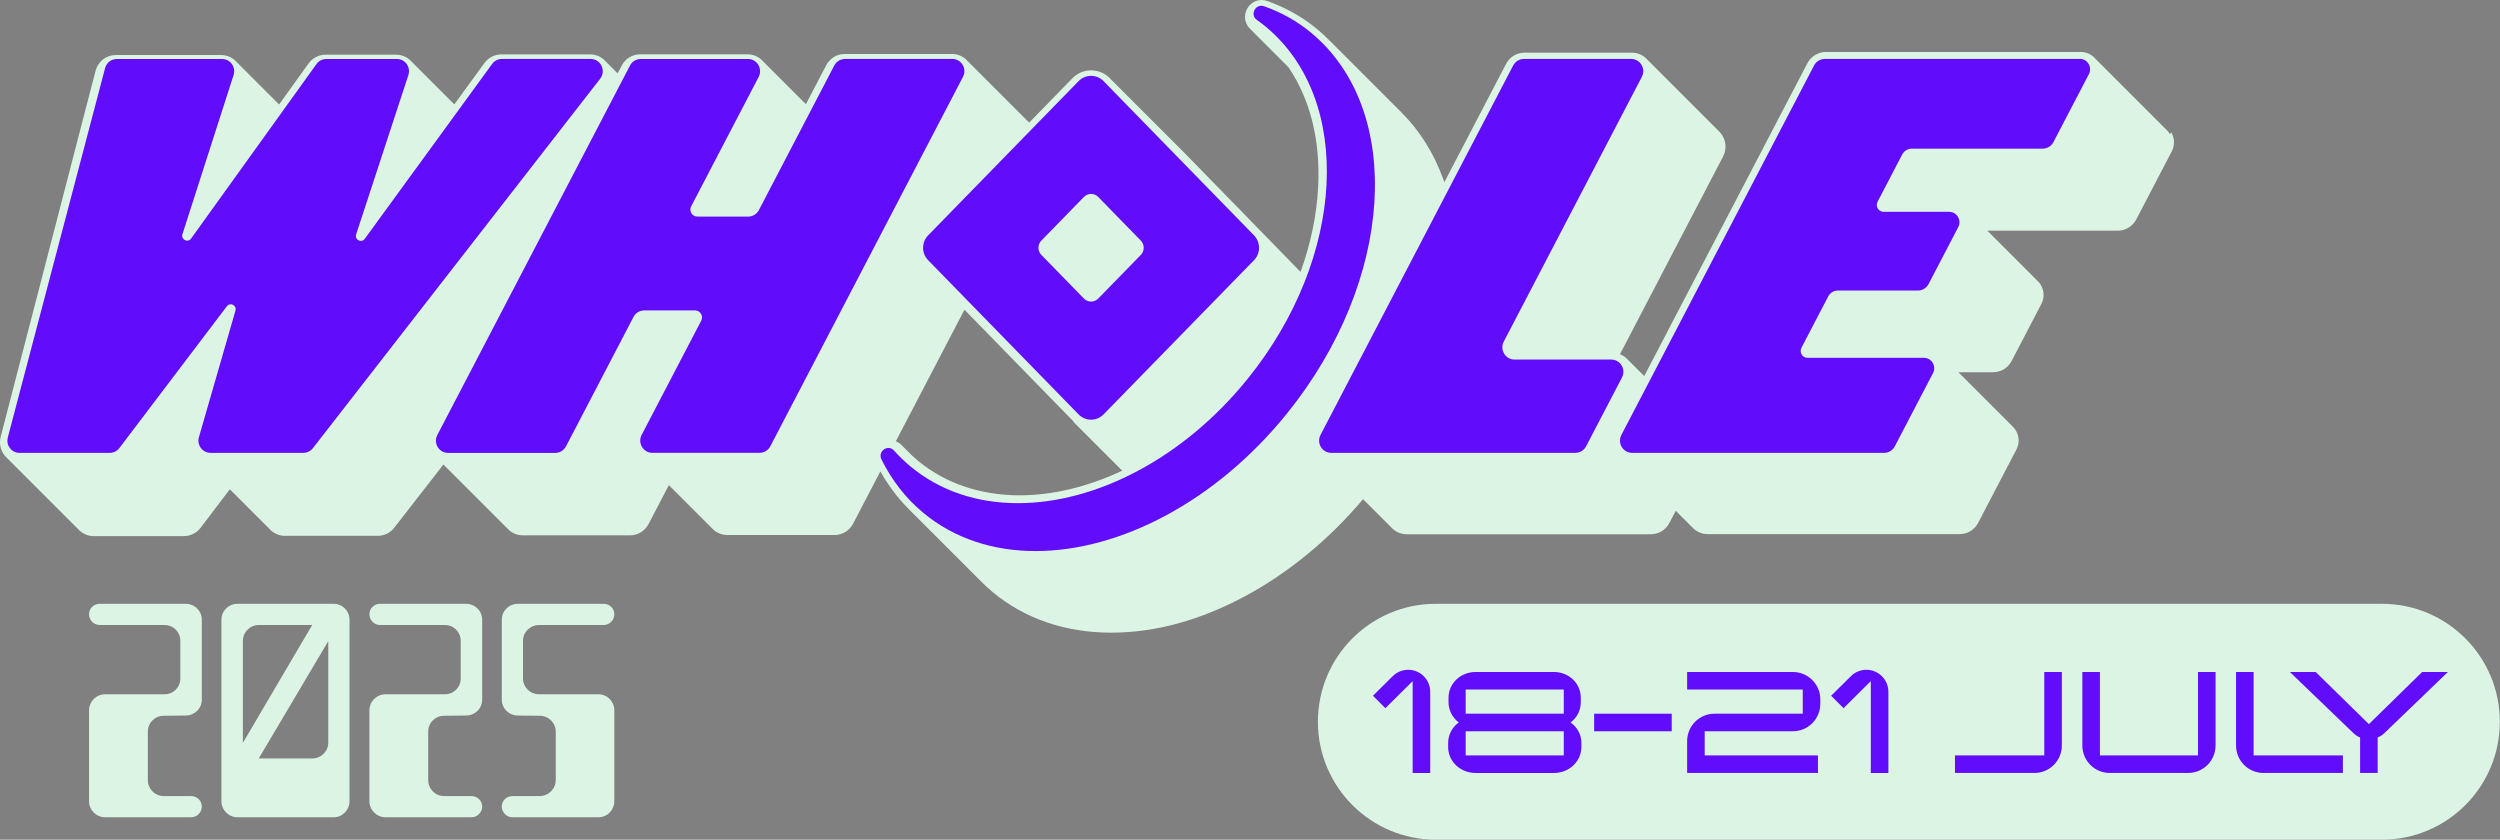 <svg xmlns="http://www.w3.org/2000/svg" width="262" height="88" viewBox="0 0 262 88" fill="none"><rect x="0" y="0" width="262" height="88" fill="#808080" stroke="none"/><path d="M261.981 75.641V75.638C261.981 68.811 256.448 63.278 249.622 63.278H150.477C143.651 63.278 138.117 68.811 138.117 75.638V75.641C138.117 82.466 143.651 88 150.477 88H249.622C256.448 88 261.981 82.466 261.981 75.641Z" fill="#DCF4E4"></path><path d="M149.887 81.007H148.046V71.382L145.188 74.219L143.885 72.915L145.956 70.864C146.379 70.442 146.952 70.193 147.585 70.193C148.85 70.193 149.887 71.228 149.887 72.496V81.01V81.007Z" fill="#610DFC"></path><path d="M165.725 78.305C165.725 79.801 164.439 81.009 162.849 81.009H154.642C153.052 81.009 151.766 79.801 151.766 78.305V77.844C151.766 76.981 152.207 76.195 152.877 75.716C152.224 75.217 151.805 74.451 151.805 73.588V73.127C151.805 71.632 153.052 70.423 154.642 70.423H162.849C164.439 70.423 165.668 71.632 165.668 73.127V73.588C165.668 74.451 165.267 75.217 164.596 75.716C165.287 76.195 165.728 76.981 165.728 77.844V78.305H165.725ZM163.883 74.794V72.264H153.604V74.794H163.883ZM163.883 79.168V76.638H153.604V79.168H163.883Z" fill="#610DFC"></path><path d="M175.197 76.637H167.066V74.796H175.197V76.637Z" fill="#610DFC"></path><path d="M190.769 73.76C190.769 75.35 189.483 76.635 187.893 76.635H178.652V79.165H190.521V81.006H176.811V77.67C176.811 76.08 178.096 74.794 179.686 74.794H188.928V72.264H176.811V70.423H187.893C189.483 70.423 190.769 71.709 190.769 73.299V73.76Z" fill="#610DFC"></path><path d="M197.903 81.007H196.062V71.382L193.204 74.219L191.901 72.915L193.973 70.864C194.395 70.442 194.969 70.193 195.601 70.193C196.866 70.193 197.903 71.228 197.903 72.496V81.01V81.007Z" fill="#610DFC"></path><path d="M216.081 78.131C216.081 79.721 214.795 81.006 213.205 81.006H204.882V79.165H214.239V70.423H216.081V78.131Z" fill="#610DFC"></path><path d="M232.189 78.131C232.189 79.721 230.903 81.006 229.313 81.006H221.106C219.516 81.006 218.23 79.721 218.23 78.131V70.423H220.072V79.165H230.35V70.423H232.192V78.131H232.189Z" fill="#610DFC"></path><path d="M245.536 81.006H237.213C235.623 81.006 234.338 79.721 234.338 78.131V70.423H236.179V79.165H245.536V81.006Z" fill="#610DFC"></path><path d="M256.542 70.423L249.908 76.807C249.698 77.017 249.447 77.191 249.181 77.286V81.006H247.339V77.286C247.07 77.191 246.822 77.017 246.612 76.807L239.977 70.423H242.682L248.261 75.888L253.841 70.423H256.545H256.542Z" fill="#610DFC"></path><path d="M227.419 14.058C227.312 13.878 227.18 13.722 227.032 13.588C226.983 13.532 226.931 13.48 226.876 13.432C226.828 13.377 226.776 13.325 226.72 13.276C226.672 13.221 226.62 13.169 226.565 13.121C226.516 13.066 226.465 13.014 226.409 12.965C226.361 12.91 226.309 12.858 226.254 12.81C226.205 12.754 226.153 12.702 226.098 12.654C226.05 12.599 225.998 12.547 225.943 12.498C225.894 12.443 225.842 12.391 225.787 12.343C225.739 12.288 225.687 12.236 225.631 12.187C225.583 12.132 225.531 12.08 225.476 12.032C225.427 11.976 225.376 11.925 225.32 11.876C225.272 11.821 225.22 11.769 225.165 11.72C225.116 11.665 225.064 11.613 225.009 11.565C224.961 11.51 224.909 11.458 224.853 11.409C224.805 11.354 224.753 11.302 224.698 11.254C224.649 11.198 224.598 11.147 224.542 11.098C224.494 11.043 224.442 10.991 224.387 10.943C224.338 10.887 224.286 10.835 224.231 10.787C224.183 10.732 224.131 10.68 224.076 10.632C224.027 10.576 223.975 10.524 223.92 10.476C223.872 10.421 223.82 10.369 223.764 10.32C223.716 10.265 223.664 10.213 223.609 10.165C223.56 10.109 223.508 10.057 223.453 10.009C223.405 9.954 223.353 9.902 223.298 9.854C223.249 9.798 223.197 9.746 223.142 9.698C223.094 9.643 223.042 9.591 222.986 9.542C222.938 9.487 222.886 9.435 222.831 9.387C222.782 9.331 222.731 9.28 222.675 9.231C222.627 9.176 222.575 9.124 222.52 9.076C222.471 9.02 222.419 8.968 222.364 8.92C222.316 8.865 222.264 8.813 222.209 8.764C222.16 8.709 222.108 8.657 222.053 8.609C222.005 8.554 221.953 8.502 221.897 8.453C221.849 8.398 221.797 8.346 221.742 8.298C221.693 8.242 221.642 8.191 221.586 8.142C221.538 8.087 221.486 8.035 221.431 7.987C221.382 7.931 221.33 7.879 221.275 7.831C221.227 7.776 221.175 7.724 221.119 7.675C221.071 7.62 221.019 7.568 220.964 7.52C220.915 7.465 220.864 7.413 220.808 7.364C220.76 7.309 220.708 7.257 220.653 7.209C220.604 7.153 220.552 7.101 220.497 7.053C220.449 6.998 220.397 6.946 220.342 6.897C220.293 6.842 220.241 6.79 220.186 6.742C220.138 6.687 220.086 6.635 220.03 6.586C219.982 6.531 219.93 6.479 219.875 6.431C219.826 6.375 219.775 6.324 219.719 6.275C219.671 6.22 219.619 6.168 219.564 6.12C219.187 5.698 218.658 5.449 218.08 5.449H191.351C190.535 5.449 189.792 5.902 189.412 6.635L172.315 39.414C172.315 39.414 172.315 39.414 172.312 39.411C172.263 39.355 172.211 39.304 172.156 39.255C172.108 39.2 172.056 39.148 172 39.1C171.952 39.044 171.9 38.992 171.845 38.944C171.796 38.889 171.745 38.837 171.689 38.788C171.641 38.733 171.589 38.681 171.534 38.633C171.485 38.578 171.433 38.526 171.378 38.477C171.33 38.422 171.278 38.37 171.222 38.322C171.174 38.266 171.122 38.215 171.067 38.166C171.018 38.111 170.967 38.059 170.911 38.011C170.863 37.955 170.811 37.903 170.756 37.855C170.707 37.8 170.655 37.748 170.6 37.699C170.372 37.44 170.088 37.243 169.774 37.118L180.578 16.405C180.941 15.71 180.917 14.891 180.516 14.22C180.402 14.03 180.267 13.864 180.111 13.719C180.063 13.664 180.011 13.612 179.956 13.563C179.907 13.508 179.856 13.456 179.8 13.408C179.752 13.352 179.7 13.301 179.645 13.252C179.596 13.197 179.544 13.145 179.489 13.097C179.441 13.041 179.389 12.989 179.333 12.941C179.285 12.886 179.233 12.834 179.178 12.785C179.13 12.73 179.078 12.678 179.022 12.63C178.974 12.575 178.922 12.523 178.867 12.474C178.818 12.419 178.766 12.367 178.711 12.319C178.663 12.263 178.611 12.211 178.556 12.163C178.507 12.108 178.455 12.056 178.4 12.008C178.352 11.952 178.3 11.9 178.244 11.852C178.196 11.797 178.144 11.745 178.089 11.696C178.04 11.641 177.989 11.589 177.933 11.541C177.885 11.485 177.833 11.434 177.778 11.385C177.729 11.33 177.677 11.278 177.622 11.23C177.574 11.174 177.522 11.122 177.466 11.074C177.418 11.019 177.366 10.967 177.311 10.918C177.262 10.863 177.211 10.811 177.155 10.763C177.107 10.707 177.055 10.656 177 10.607C176.951 10.552 176.899 10.5 176.844 10.452C176.796 10.396 176.744 10.345 176.689 10.296C176.64 10.241 176.588 10.189 176.533 10.14C176.485 10.085 176.433 10.033 176.377 9.985C176.329 9.93 176.277 9.878 176.222 9.829C176.173 9.774 176.122 9.722 176.066 9.674C176.018 9.618 175.966 9.567 175.911 9.518C175.862 9.463 175.81 9.411 175.755 9.363C175.707 9.307 175.655 9.255 175.599 9.207C175.551 9.152 175.499 9.1 175.444 9.051C175.396 8.996 175.344 8.944 175.288 8.896C175.24 8.841 175.188 8.789 175.133 8.74C175.084 8.685 175.032 8.633 174.977 8.585C174.929 8.529 174.877 8.478 174.822 8.429C174.773 8.374 174.721 8.322 174.666 8.274C174.618 8.218 174.566 8.166 174.51 8.118C174.462 8.063 174.41 8.011 174.355 7.962C174.306 7.907 174.255 7.855 174.199 7.807C174.151 7.751 174.099 7.7 174.044 7.651C173.995 7.596 173.943 7.544 173.888 7.496C173.84 7.44 173.788 7.388 173.732 7.34C173.684 7.285 173.632 7.233 173.577 7.184C173.529 7.129 173.477 7.077 173.421 7.029C173.373 6.974 173.321 6.922 173.266 6.873C173.217 6.818 173.165 6.766 173.11 6.718C173.062 6.662 173.01 6.611 172.955 6.562C172.906 6.507 172.854 6.455 172.799 6.407C172.751 6.351 172.699 6.299 172.643 6.251C172.232 5.788 171.648 5.518 171.015 5.518H159.772C158.956 5.518 158.212 5.971 157.832 6.704L151.367 19.099C151.332 18.995 151.298 18.891 151.259 18.787C150.274 16.07 148.815 13.733 146.91 11.821C146.858 11.769 146.806 11.717 146.755 11.665C146.703 11.613 146.651 11.562 146.599 11.51C146.547 11.458 146.495 11.406 146.443 11.354C146.391 11.302 146.34 11.25 146.288 11.198C146.236 11.147 146.184 11.095 146.132 11.043C146.08 10.991 146.028 10.939 145.977 10.887C145.925 10.835 145.873 10.784 145.821 10.732C145.769 10.68 145.717 10.628 145.665 10.576C145.614 10.524 145.562 10.472 145.51 10.421C145.458 10.369 145.406 10.317 145.354 10.265C145.302 10.213 145.251 10.161 145.199 10.109C145.147 10.057 145.095 10.006 145.043 9.954C144.991 9.902 144.939 9.85 144.888 9.798C144.836 9.746 144.784 9.695 144.732 9.643C144.68 9.591 144.628 9.539 144.576 9.487C144.525 9.435 144.473 9.383 144.421 9.331C144.369 9.28 144.317 9.228 144.265 9.176C144.213 9.124 144.161 9.072 144.11 9.02C144.058 8.968 144.006 8.917 143.954 8.865C143.902 8.813 143.85 8.761 143.798 8.709C143.747 8.657 143.695 8.605 143.643 8.554C143.591 8.502 143.539 8.45 143.487 8.398C143.435 8.346 143.384 8.294 143.332 8.242C143.28 8.191 143.228 8.139 143.176 8.087C143.124 8.035 143.072 7.983 143.021 7.931C142.969 7.879 142.917 7.828 142.865 7.776C142.813 7.724 142.761 7.672 142.709 7.62C142.658 7.568 142.606 7.516 142.554 7.465C142.502 7.413 142.45 7.361 142.398 7.309C142.346 7.257 142.294 7.205 142.243 7.153C142.191 7.101 142.139 7.05 142.087 6.998C142.035 6.946 141.983 6.894 141.931 6.842C141.88 6.79 141.828 6.738 141.776 6.687C141.724 6.635 141.672 6.583 141.62 6.531C141.568 6.479 141.517 6.427 141.465 6.375C141.413 6.324 141.361 6.272 141.309 6.22C141.257 6.168 141.205 6.116 141.154 6.064C141.102 6.012 141.05 5.961 140.998 5.909C140.946 5.857 140.894 5.805 140.842 5.753C140.791 5.701 140.739 5.649 140.687 5.598C140.635 5.546 140.583 5.494 140.531 5.442C140.479 5.39 140.427 5.338 140.376 5.286C140.324 5.234 140.272 5.183 140.22 5.131C140.168 5.079 140.116 5.027 140.064 4.975C140.013 4.923 139.961 4.871 139.909 4.82C139.857 4.768 139.805 4.716 139.753 4.664C139.701 4.612 139.65 4.56 139.598 4.508C139.546 4.457 139.494 4.405 139.442 4.353C138.996 3.893 138.522 3.454 138.025 3.042C136.496 1.777 134.74 0.788 132.804 0.104C132.61 0.035 132.41 0 132.213 0C131.456 0 130.788 0.505 130.557 1.258C130.353 1.922 130.546 2.61 131.051 3.063C131.099 3.119 131.151 3.17 131.207 3.219C131.255 3.274 131.307 3.326 131.362 3.374C131.411 3.43 131.462 3.482 131.518 3.53C131.566 3.585 131.618 3.637 131.673 3.686C131.722 3.741 131.774 3.793 131.829 3.841C131.877 3.896 131.929 3.948 131.985 3.997C132.033 4.052 132.085 4.104 132.14 4.152C132.189 4.208 132.24 4.26 132.296 4.308C132.344 4.363 132.396 4.415 132.451 4.463C132.5 4.519 132.552 4.571 132.607 4.619C132.655 4.674 132.707 4.726 132.762 4.775C132.811 4.83 132.863 4.882 132.918 4.93C132.966 4.986 133.018 5.037 133.074 5.086C133.122 5.141 133.174 5.193 133.229 5.241C133.278 5.297 133.329 5.349 133.385 5.397C133.433 5.452 133.485 5.504 133.54 5.553C133.589 5.608 133.641 5.66 133.696 5.708C133.744 5.763 133.796 5.815 133.852 5.864C133.9 5.919 133.952 5.971 134.007 6.019C134.056 6.075 134.107 6.126 134.163 6.175C134.211 6.23 134.263 6.282 134.318 6.33C134.367 6.386 134.419 6.438 134.474 6.486C134.522 6.541 134.574 6.593 134.629 6.642C134.678 6.697 134.73 6.749 134.785 6.797C134.833 6.853 134.885 6.904 134.941 6.953C134.968 6.984 134.996 7.012 135.024 7.039C137.302 10.383 138.395 14.708 138.142 19.607C137.99 22.556 137.361 25.553 136.299 28.496L123.939 15.828C123.939 15.828 123.925 15.818 123.918 15.811L123.784 15.672C123.784 15.672 123.77 15.662 123.763 15.655L123.628 15.517C123.628 15.517 123.614 15.506 123.607 15.499L123.472 15.361C123.472 15.361 123.459 15.351 123.452 15.344L123.317 15.206C123.317 15.206 123.303 15.195 123.296 15.188L123.161 15.05C123.161 15.05 123.147 15.04 123.141 15.033L123.006 14.894C123.006 14.894 122.992 14.884 122.985 14.877L122.85 14.739C122.85 14.739 122.836 14.729 122.829 14.722L122.695 14.583C122.695 14.583 122.681 14.573 122.674 14.566L122.539 14.428C122.539 14.428 122.525 14.417 122.518 14.41L122.383 14.272C122.383 14.272 122.37 14.262 122.363 14.255L122.228 14.117C122.228 14.117 122.214 14.106 122.207 14.099L122.072 13.961C122.072 13.961 122.058 13.951 122.051 13.944L121.917 13.805C121.917 13.805 121.903 13.795 121.896 13.788L121.761 13.65C121.761 13.65 121.747 13.639 121.74 13.633L121.605 13.494C121.605 13.494 121.592 13.484 121.585 13.477L121.45 13.339C121.45 13.339 121.436 13.328 121.429 13.321L121.294 13.183C121.294 13.183 121.28 13.173 121.274 13.166L121.139 13.027C121.139 13.027 121.125 13.017 121.118 13.01L120.983 12.872C120.983 12.872 120.969 12.861 120.962 12.855L120.828 12.716C120.828 12.716 120.814 12.706 120.807 12.699L120.672 12.561C120.672 12.561 120.658 12.55 120.651 12.543L120.516 12.405C120.516 12.405 120.503 12.395 120.496 12.388L120.361 12.249C120.361 12.249 120.347 12.239 120.34 12.232L120.205 12.094C120.205 12.094 120.191 12.084 120.184 12.077L120.05 11.938C120.05 11.938 120.036 11.928 120.029 11.921L119.894 11.783C119.894 11.783 119.88 11.772 119.873 11.765L119.738 11.627C119.738 11.627 119.725 11.617 119.718 11.61L119.583 11.472C119.583 11.472 119.569 11.461 119.562 11.454L119.427 11.316C119.427 11.316 119.413 11.306 119.407 11.299L119.272 11.16C119.272 11.16 119.258 11.15 119.251 11.143L119.116 11.005C119.116 11.005 119.102 10.995 119.095 10.988L118.961 10.849C118.961 10.849 118.947 10.839 118.94 10.832L118.805 10.694C118.805 10.694 118.791 10.683 118.784 10.676L118.649 10.538C118.649 10.538 118.636 10.528 118.629 10.521L118.494 10.383C118.494 10.383 118.48 10.372 118.473 10.365L118.338 10.227C118.338 10.227 118.324 10.217 118.318 10.21L118.183 10.071C118.183 10.071 118.169 10.061 118.162 10.054L118.027 9.916C118.027 9.916 118.013 9.905 118.006 9.899L117.872 9.76C117.872 9.76 117.858 9.75 117.851 9.743L117.716 9.605C117.716 9.605 117.702 9.594 117.695 9.587L117.56 9.449C117.56 9.449 117.547 9.439 117.54 9.432L117.405 9.293C117.405 9.293 117.391 9.283 117.384 9.276L117.249 9.138C117.249 9.138 117.235 9.127 117.228 9.121L117.094 8.982C117.094 8.982 117.08 8.972 117.073 8.965L116.938 8.827C116.938 8.827 116.924 8.816 116.917 8.809L116.782 8.671C116.782 8.671 116.769 8.661 116.762 8.654L116.627 8.516C116.627 8.516 116.613 8.505 116.606 8.498L116.471 8.36C116.471 8.36 116.457 8.35 116.451 8.343L116.316 8.204C115.794 7.668 115.095 7.375 114.352 7.375C113.609 7.375 112.91 7.668 112.388 8.204L107.859 12.848C107.831 12.82 107.804 12.792 107.776 12.768C107.728 12.713 107.676 12.661 107.62 12.613C107.572 12.557 107.52 12.505 107.465 12.457C107.416 12.402 107.365 12.35 107.309 12.301C107.261 12.246 107.209 12.194 107.154 12.146C107.105 12.091 107.053 12.039 106.998 11.99C106.95 11.935 106.898 11.883 106.842 11.835C106.794 11.779 106.742 11.727 106.687 11.679C106.638 11.624 106.587 11.572 106.531 11.524C106.483 11.468 106.431 11.416 106.376 11.368C106.327 11.313 106.275 11.261 106.22 11.212C106.172 11.157 106.12 11.105 106.065 11.057C106.016 11.001 105.964 10.95 105.909 10.901C105.861 10.846 105.809 10.794 105.753 10.746C105.705 10.69 105.653 10.638 105.598 10.59C105.549 10.535 105.498 10.483 105.442 10.434C105.394 10.379 105.342 10.327 105.287 10.279C105.238 10.223 105.186 10.172 105.131 10.123C105.083 10.068 105.031 10.016 104.975 9.968C104.927 9.912 104.875 9.86 104.82 9.812C104.771 9.757 104.72 9.705 104.664 9.656C104.616 9.601 104.564 9.549 104.509 9.501C104.46 9.446 104.408 9.394 104.353 9.345C104.305 9.29 104.253 9.238 104.198 9.19C104.149 9.134 104.097 9.083 104.042 9.034C103.994 8.979 103.942 8.927 103.886 8.879C103.838 8.823 103.786 8.771 103.731 8.723C103.682 8.668 103.631 8.616 103.575 8.567C103.527 8.512 103.475 8.46 103.42 8.412C103.371 8.357 103.319 8.305 103.264 8.256C103.216 8.201 103.164 8.149 103.108 8.101C103.06 8.045 103.008 7.993 102.953 7.945C102.904 7.89 102.853 7.838 102.797 7.789C102.749 7.734 102.697 7.682 102.642 7.634C102.593 7.579 102.541 7.527 102.486 7.478C102.438 7.423 102.386 7.371 102.331 7.323C102.282 7.267 102.23 7.216 102.175 7.167C102.127 7.112 102.075 7.06 102.019 7.012C101.971 6.956 101.919 6.904 101.864 6.856C101.815 6.801 101.764 6.749 101.708 6.7C101.66 6.645 101.608 6.593 101.553 6.545C101.504 6.49 101.452 6.438 101.397 6.389C100.986 5.926 100.401 5.656 99.769 5.656H88.525C87.709 5.656 86.966 6.109 86.586 6.842L84.459 10.918C84.414 10.87 84.369 10.825 84.321 10.78C84.273 10.725 84.221 10.673 84.165 10.624C84.117 10.569 84.065 10.517 84.01 10.469C83.962 10.414 83.91 10.362 83.854 10.313C83.806 10.258 83.754 10.206 83.699 10.158C83.65 10.102 83.598 10.051 83.543 10.002C83.495 9.947 83.443 9.895 83.388 9.847C83.339 9.791 83.287 9.739 83.232 9.691C83.184 9.636 83.132 9.584 83.076 9.535C83.028 9.48 82.976 9.428 82.921 9.38C82.872 9.325 82.82 9.273 82.765 9.224C82.717 9.169 82.665 9.117 82.61 9.069C82.561 9.013 82.509 8.962 82.454 8.913C82.406 8.858 82.354 8.806 82.299 8.758C82.25 8.702 82.198 8.65 82.143 8.602C82.094 8.547 82.043 8.495 81.987 8.446C81.939 8.391 81.887 8.339 81.832 8.291C81.783 8.235 81.731 8.184 81.676 8.135C81.628 8.08 81.576 8.028 81.521 7.98C81.472 7.924 81.42 7.872 81.365 7.824C81.317 7.769 81.265 7.717 81.209 7.668C81.161 7.613 81.109 7.561 81.054 7.513C81.005 7.458 80.954 7.406 80.898 7.357C80.85 7.302 80.798 7.25 80.743 7.202C80.694 7.146 80.642 7.095 80.587 7.046C80.539 6.991 80.487 6.939 80.431 6.891C80.383 6.835 80.331 6.783 80.276 6.735C80.228 6.68 80.176 6.628 80.12 6.579C80.072 6.524 80.02 6.472 79.965 6.424C79.553 5.961 78.969 5.691 78.336 5.691H67.093C66.277 5.691 65.534 6.144 65.153 6.877L64.728 7.689C64.728 7.689 64.721 7.682 64.718 7.679C64.669 7.624 64.617 7.572 64.562 7.523C64.514 7.468 64.462 7.416 64.406 7.368C64.358 7.312 64.306 7.261 64.251 7.212C64.203 7.157 64.151 7.105 64.095 7.057C64.047 7.001 63.995 6.949 63.94 6.901C63.891 6.846 63.84 6.794 63.784 6.745C63.736 6.69 63.684 6.638 63.629 6.59C63.58 6.534 63.528 6.483 63.473 6.434C63.065 5.971 62.477 5.701 61.841 5.701H52.537C51.842 5.701 51.182 6.04 50.771 6.604L47.614 10.936C47.579 10.901 47.545 10.867 47.507 10.832C47.458 10.777 47.407 10.725 47.351 10.676C47.303 10.621 47.251 10.569 47.196 10.521C47.147 10.466 47.095 10.414 47.04 10.365C46.992 10.31 46.94 10.258 46.885 10.21C46.836 10.154 46.784 10.102 46.729 10.054C46.681 9.999 46.629 9.947 46.573 9.899C46.525 9.843 46.473 9.791 46.418 9.743C46.369 9.688 46.317 9.636 46.262 9.587C46.214 9.532 46.162 9.48 46.106 9.432C46.058 9.376 46.006 9.325 45.951 9.276C45.903 9.221 45.851 9.169 45.795 9.121C45.747 9.065 45.695 9.013 45.64 8.965C45.591 8.91 45.539 8.858 45.484 8.809C45.436 8.754 45.384 8.702 45.329 8.654C45.28 8.599 45.228 8.547 45.173 8.498C45.125 8.443 45.073 8.391 45.017 8.343C44.969 8.287 44.917 8.235 44.862 8.187C44.813 8.132 44.762 8.08 44.706 8.032C44.658 7.976 44.606 7.924 44.551 7.876C44.502 7.821 44.45 7.769 44.395 7.72C44.347 7.665 44.295 7.613 44.239 7.565C44.191 7.509 44.139 7.458 44.084 7.409C44.036 7.354 43.984 7.302 43.928 7.254C43.88 7.198 43.828 7.146 43.773 7.098C43.724 7.043 43.672 6.991 43.617 6.942C43.569 6.887 43.517 6.835 43.462 6.787C43.413 6.732 43.361 6.68 43.306 6.631C43.258 6.576 43.206 6.524 43.151 6.476C42.736 6.005 42.141 5.732 41.515 5.732H34.113C33.414 5.732 32.751 6.075 32.339 6.649L29.252 10.946C29.224 10.915 29.193 10.887 29.162 10.86C29.113 10.804 29.062 10.752 29.006 10.704C28.958 10.649 28.906 10.597 28.851 10.549C28.802 10.493 28.75 10.441 28.695 10.393C28.647 10.338 28.595 10.286 28.54 10.237C28.491 10.182 28.439 10.13 28.384 10.082C28.336 10.026 28.284 9.975 28.228 9.926C28.18 9.871 28.128 9.819 28.073 9.771C28.024 9.715 27.973 9.663 27.917 9.615C27.869 9.56 27.817 9.508 27.762 9.459C27.713 9.404 27.661 9.352 27.606 9.304C27.558 9.249 27.506 9.197 27.451 9.148C27.402 9.093 27.35 9.041 27.295 8.993C27.247 8.937 27.195 8.885 27.139 8.837C27.091 8.782 27.039 8.73 26.984 8.681C26.935 8.626 26.884 8.574 26.828 8.526C26.78 8.471 26.728 8.419 26.673 8.37C26.624 8.315 26.572 8.263 26.517 8.215C26.469 8.159 26.417 8.108 26.361 8.059C26.313 8.004 26.261 7.952 26.206 7.904C26.157 7.848 26.106 7.796 26.05 7.748C26.002 7.693 25.95 7.641 25.895 7.592C25.846 7.537 25.794 7.485 25.739 7.437C25.691 7.382 25.639 7.33 25.584 7.281C25.535 7.226 25.483 7.174 25.428 7.126C25.38 7.07 25.328 7.018 25.272 6.97C25.224 6.915 25.172 6.863 25.117 6.815C25.068 6.759 25.017 6.707 24.961 6.659C24.913 6.604 24.861 6.552 24.806 6.503C24.391 6.033 23.81 5.767 23.174 5.767H12.134C11.142 5.767 10.271 6.445 10.015 7.416L0.075 45.762C-0.101 46.436 0.037 47.138 0.455 47.691C0.538 47.798 0.628 47.895 0.725 47.985C0.773 48.04 0.825 48.092 0.88 48.141C0.929 48.196 0.981 48.248 1.036 48.296C1.084 48.352 1.136 48.403 1.192 48.452C1.24 48.507 1.292 48.559 1.347 48.607C1.396 48.663 1.447 48.715 1.503 48.763C1.551 48.818 1.603 48.87 1.658 48.919C1.707 48.974 1.759 49.026 1.814 49.074C1.862 49.13 1.914 49.181 1.97 49.23C2.018 49.285 2.07 49.337 2.125 49.385C2.174 49.441 2.225 49.492 2.281 49.541C2.329 49.596 2.381 49.648 2.436 49.697C2.485 49.752 2.537 49.804 2.592 49.852C2.64 49.907 2.692 49.959 2.747 50.008C2.796 50.063 2.848 50.115 2.903 50.163C2.951 50.218 3.003 50.27 3.059 50.319C3.107 50.374 3.159 50.426 3.214 50.474C3.263 50.53 3.314 50.582 3.37 50.63C3.418 50.685 3.47 50.737 3.525 50.785C3.574 50.841 3.626 50.893 3.681 50.941C3.729 50.996 3.781 51.048 3.837 51.097C3.885 51.152 3.937 51.204 3.992 51.252C4.041 51.308 4.092 51.359 4.148 51.408C4.196 51.463 4.248 51.515 4.303 51.563C4.352 51.619 4.404 51.671 4.459 51.719C4.507 51.774 4.559 51.826 4.614 51.875C4.663 51.93 4.715 51.982 4.77 52.03C4.818 52.086 4.87 52.137 4.926 52.186C4.974 52.241 5.026 52.293 5.081 52.341C5.13 52.397 5.181 52.449 5.237 52.497C5.285 52.552 5.337 52.604 5.392 52.653C5.441 52.708 5.493 52.76 5.548 52.808C5.596 52.863 5.648 52.915 5.704 52.964C5.752 53.019 5.804 53.071 5.859 53.119C5.908 53.175 5.959 53.227 6.015 53.275C6.063 53.33 6.115 53.382 6.17 53.431C6.219 53.486 6.271 53.538 6.326 53.586C6.374 53.641 6.426 53.693 6.481 53.742C6.53 53.797 6.582 53.849 6.637 53.897C6.685 53.953 6.737 54.004 6.793 54.053C6.841 54.108 6.893 54.16 6.948 54.208C6.997 54.264 7.048 54.316 7.104 54.364C7.152 54.419 7.204 54.471 7.259 54.52C7.308 54.575 7.36 54.627 7.415 54.675C7.463 54.73 7.515 54.782 7.571 54.831C7.619 54.886 7.671 54.938 7.726 54.986C7.774 55.042 7.826 55.093 7.882 55.142C7.93 55.197 7.982 55.249 8.037 55.297C8.086 55.353 8.138 55.405 8.193 55.453C8.608 55.92 9.189 56.186 9.818 56.186H19.277C19.955 56.186 20.605 55.861 21.02 55.318L24.083 51.28C24.118 51.315 24.152 51.346 24.187 51.377C24.235 51.432 24.287 51.484 24.342 51.532C24.391 51.588 24.443 51.639 24.498 51.688C24.546 51.743 24.598 51.795 24.654 51.843C24.702 51.899 24.754 51.951 24.809 51.999C24.857 52.054 24.909 52.106 24.965 52.155C25.013 52.21 25.065 52.262 25.12 52.31C25.169 52.366 25.221 52.417 25.276 52.466C25.324 52.521 25.376 52.573 25.431 52.621C25.48 52.677 25.532 52.729 25.587 52.777C25.635 52.832 25.687 52.884 25.742 52.933C25.791 52.988 25.843 53.04 25.898 53.088C25.947 53.144 25.998 53.195 26.054 53.244C26.102 53.299 26.154 53.351 26.209 53.399C26.258 53.455 26.309 53.507 26.365 53.555C26.413 53.61 26.465 53.662 26.52 53.711C26.569 53.766 26.621 53.818 26.676 53.866C26.724 53.921 26.776 53.973 26.832 54.022C26.88 54.077 26.932 54.129 26.987 54.177C27.036 54.233 27.087 54.284 27.143 54.333C27.191 54.388 27.243 54.44 27.298 54.488C27.347 54.544 27.399 54.596 27.454 54.644C27.502 54.699 27.554 54.751 27.61 54.8C27.658 54.855 27.71 54.907 27.765 54.955C27.814 55.011 27.865 55.062 27.921 55.111C27.969 55.166 28.021 55.218 28.076 55.266C28.125 55.322 28.177 55.373 28.232 55.422C28.647 55.889 29.228 56.155 29.86 56.155H39.589C40.267 56.155 40.896 55.847 41.315 55.308L46.47 48.68C46.518 48.735 46.57 48.787 46.625 48.836C46.674 48.891 46.725 48.943 46.781 48.991C46.829 49.047 46.881 49.098 46.936 49.147C46.985 49.202 47.037 49.254 47.092 49.302C47.14 49.358 47.192 49.41 47.248 49.458C47.296 49.513 47.348 49.565 47.403 49.614C47.452 49.669 47.503 49.721 47.559 49.769C47.607 49.824 47.659 49.876 47.714 49.925C47.763 49.98 47.815 50.032 47.87 50.08C47.918 50.136 47.97 50.187 48.025 50.236C48.074 50.291 48.126 50.343 48.181 50.391C48.229 50.447 48.281 50.499 48.337 50.547C48.385 50.602 48.437 50.654 48.492 50.703C48.541 50.758 48.592 50.81 48.648 50.858C48.696 50.913 48.748 50.965 48.803 51.014C48.852 51.069 48.904 51.121 48.959 51.169C49.007 51.225 49.059 51.276 49.114 51.325C49.163 51.38 49.215 51.432 49.27 51.48C49.319 51.536 49.37 51.588 49.426 51.636C49.474 51.691 49.526 51.743 49.581 51.792C49.63 51.847 49.681 51.899 49.737 51.947C49.785 52.002 49.837 52.054 49.892 52.103C49.941 52.158 49.993 52.21 50.048 52.258C50.096 52.314 50.148 52.366 50.203 52.414C50.252 52.469 50.304 52.521 50.359 52.57C50.407 52.625 50.459 52.677 50.515 52.725C50.563 52.781 50.615 52.832 50.67 52.881C50.719 52.936 50.77 52.988 50.826 53.036C50.874 53.092 50.926 53.144 50.981 53.192C51.03 53.247 51.082 53.299 51.137 53.347C51.185 53.403 51.237 53.455 51.293 53.503C51.341 53.558 51.393 53.61 51.448 53.659C51.497 53.714 51.548 53.766 51.604 53.814C51.652 53.87 51.704 53.921 51.759 53.97C51.808 54.025 51.86 54.077 51.915 54.125C51.963 54.181 52.015 54.233 52.071 54.281C52.119 54.336 52.171 54.388 52.226 54.437C52.275 54.492 52.326 54.544 52.382 54.592C52.43 54.647 52.482 54.699 52.537 54.748C52.586 54.803 52.638 54.855 52.693 54.903C52.741 54.959 52.793 55.011 52.848 55.059C52.897 55.114 52.949 55.166 53.004 55.215C53.052 55.27 53.104 55.322 53.16 55.37C53.571 55.833 54.155 56.103 54.788 56.103H66.031C66.847 56.103 67.591 55.65 67.971 54.917L70.097 50.841C70.142 50.889 70.187 50.934 70.236 50.979C70.284 51.035 70.336 51.086 70.391 51.135C70.44 51.19 70.492 51.242 70.547 51.29C70.595 51.346 70.647 51.398 70.702 51.446C70.751 51.501 70.803 51.553 70.858 51.602C70.906 51.657 70.958 51.709 71.013 51.757C71.062 51.812 71.114 51.864 71.169 51.913C71.218 51.968 71.269 52.02 71.325 52.068C71.373 52.124 71.425 52.175 71.48 52.224C71.529 52.279 71.581 52.331 71.636 52.379C71.684 52.435 71.736 52.487 71.791 52.535C71.84 52.59 71.892 52.642 71.947 52.691C71.996 52.746 72.047 52.798 72.103 52.846C72.151 52.901 72.203 52.953 72.258 53.002C72.307 53.057 72.359 53.109 72.414 53.157C72.462 53.213 72.514 53.264 72.569 53.313C72.618 53.368 72.67 53.42 72.725 53.468C72.773 53.524 72.825 53.576 72.88 53.624C72.929 53.679 72.981 53.731 73.036 53.78C73.085 53.835 73.136 53.887 73.192 53.935C73.24 53.99 73.292 54.042 73.347 54.091C73.396 54.146 73.448 54.198 73.503 54.246C73.551 54.302 73.603 54.354 73.659 54.402C73.707 54.457 73.759 54.509 73.814 54.558C73.862 54.613 73.914 54.665 73.97 54.713C74.018 54.769 74.07 54.82 74.125 54.869C74.174 54.924 74.225 54.976 74.281 55.024C74.329 55.08 74.381 55.132 74.436 55.18C74.485 55.235 74.537 55.287 74.592 55.336C75.003 55.799 75.588 56.068 76.22 56.068H87.464C88.28 56.068 89.023 55.615 89.403 54.883L92.263 49.396C93.079 50.855 94.061 52.165 95.198 53.313C95.25 53.365 95.302 53.417 95.353 53.468C95.405 53.52 95.457 53.572 95.509 53.624C95.561 53.676 95.613 53.728 95.665 53.78C95.717 53.831 95.768 53.883 95.82 53.935C95.872 53.987 95.924 54.039 95.976 54.091C96.028 54.143 96.08 54.194 96.132 54.246C96.183 54.298 96.235 54.35 96.287 54.402C96.339 54.454 96.391 54.506 96.443 54.558C96.495 54.609 96.546 54.661 96.598 54.713C96.65 54.765 96.702 54.817 96.754 54.869C96.806 54.921 96.858 54.972 96.909 55.024C96.961 55.076 97.013 55.128 97.065 55.18C97.117 55.232 97.169 55.284 97.221 55.336C97.272 55.387 97.324 55.439 97.376 55.491C97.428 55.543 97.48 55.595 97.532 55.647C97.584 55.699 97.635 55.75 97.687 55.802C97.739 55.854 97.791 55.906 97.843 55.958C97.895 56.01 97.947 56.062 97.999 56.113C98.05 56.165 98.102 56.217 98.154 56.269C98.206 56.321 98.258 56.373 98.31 56.425C98.362 56.476 98.413 56.528 98.465 56.58C98.517 56.632 98.569 56.684 98.621 56.736C98.673 56.788 98.725 56.839 98.776 56.891C98.828 56.943 98.88 56.995 98.932 57.047C98.984 57.099 99.036 57.151 99.088 57.203C99.139 57.254 99.191 57.306 99.243 57.358C99.295 57.41 99.347 57.462 99.399 57.514C99.451 57.566 99.502 57.617 99.554 57.669C99.606 57.721 99.658 57.773 99.71 57.825C99.762 57.877 99.814 57.928 99.865 57.98C99.917 58.032 99.969 58.084 100.021 58.136C100.073 58.188 100.125 58.24 100.177 58.291C100.228 58.343 100.28 58.395 100.332 58.447C100.384 58.499 100.436 58.551 100.488 58.603C100.54 58.655 100.591 58.706 100.643 58.758C100.695 58.81 100.747 58.862 100.799 58.914C100.851 58.966 100.903 59.018 100.955 59.069C101.006 59.121 101.058 59.173 101.11 59.225C101.162 59.277 101.214 59.329 101.266 59.381C101.318 59.432 101.369 59.484 101.421 59.536C101.473 59.588 101.525 59.64 101.577 59.692C101.629 59.744 101.681 59.795 101.732 59.847C101.784 59.899 101.836 59.951 101.888 60.003C101.94 60.055 101.992 60.107 102.044 60.158C102.095 60.21 102.147 60.262 102.199 60.314C102.251 60.366 102.303 60.418 102.355 60.47C102.407 60.522 102.458 60.573 102.51 60.625C102.562 60.677 102.614 60.729 102.666 60.781C103.108 61.237 103.575 61.673 104.066 62.077C107.399 64.84 111.672 66.302 116.423 66.302C121.173 66.302 125.844 64.971 130.526 62.458C135.048 60.027 139.29 56.532 142.851 52.314C142.896 52.362 142.944 52.41 142.993 52.456C143.041 52.511 143.093 52.563 143.148 52.611C143.197 52.666 143.249 52.718 143.304 52.767C143.352 52.822 143.404 52.874 143.46 52.922C143.508 52.977 143.56 53.029 143.615 53.078C143.664 53.133 143.715 53.185 143.771 53.233C143.819 53.289 143.871 53.341 143.926 53.389C143.975 53.444 144.027 53.496 144.082 53.544C144.13 53.6 144.182 53.652 144.238 53.7C144.286 53.755 144.338 53.807 144.393 53.856C144.442 53.911 144.493 53.963 144.549 54.011C144.597 54.067 144.649 54.118 144.704 54.167C144.753 54.222 144.805 54.274 144.86 54.322C144.908 54.378 144.96 54.43 145.015 54.478C145.064 54.533 145.116 54.585 145.171 54.634C145.219 54.689 145.271 54.741 145.327 54.789C145.375 54.844 145.427 54.896 145.482 54.945C145.531 55 145.582 55.052 145.638 55.1C145.686 55.156 145.738 55.208 145.793 55.256C146.205 55.719 146.789 55.989 147.422 55.989H173.013C173.829 55.989 174.573 55.536 174.953 54.803L175.617 53.527C175.617 53.527 175.617 53.527 175.62 53.531C175.669 53.586 175.72 53.638 175.776 53.686C175.824 53.742 175.876 53.794 175.931 53.842C175.98 53.897 176.032 53.949 176.087 53.998C176.135 54.053 176.187 54.105 176.243 54.153C176.291 54.208 176.343 54.26 176.398 54.309C176.447 54.364 176.498 54.416 176.554 54.464C176.602 54.52 176.654 54.571 176.709 54.62C176.758 54.675 176.81 54.727 176.865 54.775C176.913 54.831 176.965 54.883 177.02 54.931C177.069 54.986 177.121 55.038 177.176 55.087C177.224 55.142 177.276 55.194 177.332 55.242C177.743 55.705 178.327 55.975 178.96 55.975H205.375C206.19 55.975 206.934 55.522 207.314 54.789L211.318 47.114C211.65 46.478 211.629 45.731 211.262 45.115C211.155 44.936 211.024 44.78 210.875 44.645C210.827 44.59 210.775 44.538 210.72 44.49C210.671 44.434 210.619 44.383 210.564 44.334C210.516 44.279 210.464 44.227 210.408 44.178C210.36 44.123 210.308 44.071 210.253 44.023C210.204 43.968 210.153 43.916 210.097 43.867C210.049 43.812 209.997 43.76 209.942 43.712C209.893 43.656 209.841 43.605 209.786 43.556C209.738 43.501 209.686 43.449 209.631 43.401C209.582 43.345 209.53 43.293 209.475 43.245C209.427 43.19 209.375 43.138 209.319 43.089C209.271 43.034 209.219 42.982 209.164 42.934C209.115 42.879 209.064 42.827 209.008 42.778C208.96 42.723 208.908 42.671 208.853 42.623C208.804 42.567 208.752 42.516 208.697 42.467C208.649 42.412 208.597 42.36 208.541 42.312C208.493 42.256 208.441 42.204 208.386 42.156C208.337 42.101 208.286 42.049 208.23 42C208.182 41.945 208.13 41.893 208.075 41.845C208.026 41.789 207.974 41.738 207.919 41.689C207.871 41.634 207.819 41.582 207.764 41.534C207.715 41.478 207.663 41.426 207.608 41.378C207.56 41.323 207.508 41.271 207.452 41.222C207.404 41.167 207.352 41.115 207.297 41.067C207.248 41.011 207.197 40.96 207.141 40.911C207.093 40.856 207.041 40.804 206.986 40.756C206.937 40.7 206.885 40.648 206.83 40.6C206.782 40.545 206.73 40.493 206.674 40.444C206.626 40.389 206.574 40.337 206.519 40.289C206.471 40.234 206.419 40.182 206.363 40.133C206.315 40.078 206.263 40.026 206.208 39.978C206.159 39.922 206.107 39.871 206.052 39.822C206.004 39.767 205.952 39.715 205.897 39.667C205.848 39.611 205.796 39.559 205.741 39.511C205.693 39.456 205.641 39.404 205.585 39.355C205.537 39.3 205.485 39.248 205.43 39.2C205.381 39.145 205.33 39.093 205.274 39.044C205.264 39.034 205.254 39.02 205.243 39.01H208.884C209.7 39.01 210.443 38.557 210.823 37.824L213.932 31.86C214.263 31.224 214.243 30.477 213.876 29.861C213.769 29.682 213.638 29.526 213.489 29.391C213.441 29.336 213.389 29.284 213.333 29.236C213.285 29.18 213.233 29.128 213.178 29.08C213.129 29.025 213.078 28.973 213.022 28.924C212.974 28.869 212.922 28.817 212.867 28.769C212.818 28.714 212.766 28.662 212.711 28.613C212.663 28.558 212.611 28.506 212.555 28.458C212.507 28.402 212.455 28.351 212.4 28.302C212.352 28.247 212.3 28.195 212.244 28.147C212.196 28.091 212.144 28.039 212.089 27.991C212.04 27.936 211.988 27.884 211.933 27.835C211.885 27.78 211.833 27.728 211.778 27.68C211.729 27.625 211.677 27.573 211.622 27.524C211.574 27.469 211.522 27.417 211.466 27.369C211.418 27.313 211.366 27.262 211.311 27.213C211.262 27.158 211.211 27.106 211.155 27.058C211.107 27.002 211.055 26.95 211 26.902C210.951 26.847 210.899 26.795 210.844 26.746C210.796 26.691 210.744 26.639 210.689 26.591C210.64 26.535 210.588 26.484 210.533 26.435C210.485 26.38 210.433 26.328 210.377 26.28C210.329 26.224 210.277 26.172 210.222 26.124C210.173 26.069 210.122 26.017 210.066 25.968C210.018 25.913 209.966 25.861 209.911 25.813C209.862 25.758 209.81 25.706 209.755 25.657C209.707 25.602 209.655 25.55 209.599 25.502C209.551 25.446 209.499 25.395 209.444 25.346C209.395 25.291 209.344 25.239 209.288 25.191C209.24 25.135 209.188 25.083 209.133 25.035C209.084 24.98 209.032 24.928 208.977 24.879C208.929 24.824 208.877 24.772 208.822 24.724C208.773 24.669 208.721 24.617 208.666 24.568C208.618 24.513 208.566 24.461 208.51 24.413C208.462 24.357 208.41 24.305 208.355 24.257C208.331 24.229 208.31 24.205 208.286 24.177H221.942C222.758 24.177 223.502 23.725 223.882 22.992L227.599 15.866C227.93 15.23 227.91 14.483 227.543 13.868L227.419 14.058ZM112.537 44.255C112.537 44.255 112.551 44.265 112.558 44.272L112.692 44.41C112.692 44.41 112.706 44.42 112.713 44.427L112.848 44.566C112.848 44.566 112.862 44.576 112.869 44.583L113.004 44.721C113.004 44.721 113.017 44.732 113.024 44.739L113.159 44.877C113.159 44.877 113.173 44.887 113.18 44.894L113.315 45.032C113.315 45.032 113.328 45.043 113.335 45.05L113.47 45.188C113.47 45.188 113.484 45.198 113.491 45.205L113.626 45.344C113.626 45.344 113.64 45.354 113.647 45.361L113.781 45.499C113.781 45.499 113.795 45.51 113.802 45.517L113.937 45.655C113.937 45.655 113.951 45.665 113.958 45.672L114.093 45.81C114.093 45.81 114.106 45.821 114.113 45.828L114.248 45.966C114.248 45.966 114.262 45.976 114.269 45.983L114.404 46.121C114.404 46.121 114.418 46.132 114.424 46.139L114.559 46.277C114.559 46.277 114.573 46.288 114.58 46.294L114.715 46.433C114.715 46.433 114.729 46.443 114.736 46.45L114.87 46.588C114.87 46.588 114.884 46.599 114.891 46.606L115.026 46.744C115.026 46.744 115.04 46.754 115.047 46.761L115.182 46.899C115.182 46.899 115.195 46.91 115.202 46.917L115.337 47.055C115.337 47.055 115.351 47.065 115.358 47.072L115.493 47.211C115.493 47.211 115.507 47.221 115.514 47.228L115.648 47.366C115.648 47.366 115.662 47.377 115.669 47.383L115.804 47.522C115.804 47.522 115.818 47.532 115.825 47.539L115.96 47.677C115.96 47.677 115.973 47.688 115.98 47.695L116.115 47.833C116.115 47.833 116.129 47.843 116.136 47.85L116.271 47.989C116.271 47.989 116.285 47.999 116.291 48.006L116.426 48.144C116.426 48.144 116.44 48.154 116.447 48.161L116.582 48.3C116.582 48.3 116.596 48.31 116.603 48.317L116.737 48.455C116.737 48.455 116.751 48.466 116.758 48.473L116.893 48.611C116.893 48.611 116.907 48.621 116.914 48.628L117.049 48.766C117.049 48.766 117.062 48.777 117.069 48.784L117.204 48.922C117.204 48.922 117.218 48.932 117.225 48.939L117.36 49.078C117.36 49.078 117.374 49.088 117.381 49.095L117.515 49.233C117.515 49.233 117.529 49.244 117.536 49.251L117.609 49.327C114.013 51.021 110.324 51.909 106.856 51.909C102.745 51.909 99.053 50.651 96.183 48.269C95.976 48.096 95.772 47.913 95.571 47.729C95.551 47.709 95.53 47.688 95.509 47.667C95.502 47.66 95.499 47.657 95.492 47.65C95.447 47.601 95.402 47.553 95.353 47.511C95.347 47.505 95.343 47.501 95.336 47.494C95.291 47.446 95.246 47.397 95.198 47.356C95.191 47.349 95.188 47.346 95.181 47.339C95.136 47.29 95.091 47.242 95.042 47.2C95.035 47.193 95.032 47.19 95.025 47.183C94.98 47.135 94.935 47.086 94.887 47.045C94.88 47.038 94.876 47.034 94.87 47.027C94.825 46.979 94.78 46.931 94.731 46.889C94.724 46.882 94.721 46.879 94.714 46.872C94.669 46.823 94.624 46.775 94.576 46.733C94.569 46.727 94.565 46.723 94.558 46.716C94.365 46.502 94.136 46.343 93.884 46.246L101.076 32.458L112.558 44.227L112.537 44.255Z" fill="#DCF4E4"></path><path d="M61.9 6.177H52.596C52.195 6.177 51.815 6.371 51.576 6.699L38.224 25.03C38.113 25.179 37.968 25.245 37.819 25.245C37.505 25.245 37.197 24.944 37.325 24.56L42.798 7.868C43.071 7.038 42.459 6.181 41.595 6.181H34.192C33.788 6.181 33.407 6.378 33.169 6.71L20.024 25.003C19.913 25.155 19.765 25.221 19.619 25.221C19.305 25.221 19 24.92 19.122 24.539L24.48 7.864C24.747 7.035 24.138 6.184 23.277 6.184H12.238C11.664 6.184 11.163 6.575 11.014 7.135L0.818 45.847C0.604 46.663 1.209 47.462 2.042 47.462H11.502C11.896 47.462 12.266 47.275 12.508 46.961L23.775 32.097C23.886 31.952 24.031 31.89 24.173 31.89C24.484 31.89 24.781 32.18 24.674 32.557L20.847 45.816C20.608 46.639 21.217 47.458 22.064 47.458H31.793C32.18 47.458 32.547 47.279 32.789 46.971L62.895 8.255C63.549 7.415 62.958 6.177 61.9 6.177Z" fill="#610DFC"></path><path d="M99.796 6.179H88.553C88.083 6.179 87.654 6.442 87.433 6.863L79.533 22.014C79.315 22.436 78.883 22.698 78.412 22.698H73.081C72.535 22.698 72.182 22.107 72.438 21.62L79.508 8.063C79.954 7.209 79.343 6.182 78.388 6.182H67.145C66.675 6.182 66.246 6.445 66.025 6.867L45.834 45.583C45.388 46.437 45.999 47.464 46.954 47.464H58.197C58.667 47.464 59.096 47.201 59.317 46.779L66.391 33.216C66.609 32.794 67.041 32.531 67.511 32.531H72.843C73.389 32.531 73.742 33.122 73.486 33.61L67.245 45.576C66.799 46.43 67.411 47.457 68.365 47.457H79.609C80.079 47.457 80.508 47.194 80.729 46.772L100.92 8.056C101.366 7.202 100.754 6.175 99.8 6.175L99.796 6.179Z" fill="#610DFC"></path><path d="M168.86 37.681H158.716C157.762 37.681 157.15 36.654 157.596 35.8L172.065 8.058C172.511 7.204 171.899 6.177 170.945 6.177H159.701C159.231 6.177 158.803 6.44 158.581 6.862L138.39 45.578C137.944 46.432 138.556 47.458 139.51 47.458H165.102C165.572 47.458 166.001 47.196 166.222 46.774L169.984 39.565C170.43 38.711 169.818 37.684 168.864 37.684L168.86 37.681Z" fill="#610DFC"></path><path d="M217.962 6.178H191.233C190.763 6.178 190.334 6.441 190.113 6.863L169.922 45.579C169.476 46.433 170.088 47.46 171.042 47.46H197.456C197.926 47.46 198.355 47.197 198.576 46.775L202.58 39.1C202.96 38.374 202.438 37.499 201.629 37.499H189.425C188.889 37.499 188.543 36.922 188.795 36.438L191.596 31.068C191.793 30.688 192.184 30.449 192.609 30.449H200.997C201.467 30.449 201.895 30.187 202.117 29.765L205.225 23.801C205.605 23.075 205.083 22.2 204.274 22.2H197.401C196.865 22.2 196.519 21.623 196.772 21.139L199.347 16.198C199.544 15.818 199.935 15.579 200.36 15.579H214.079C214.549 15.579 214.978 15.316 215.199 14.895L218.916 7.769C219.296 7.043 218.774 6.168 217.965 6.168L217.962 6.178Z" fill="#610DFC"></path><path d="M115.648 8.497C115.289 8.13 114.818 7.947 114.345 7.947C113.871 7.947 113.401 8.13 113.041 8.497L97.269 24.664C96.563 25.386 96.563 26.548 97.269 27.27L113.041 43.434C113.401 43.8 113.871 43.983 114.345 43.983C114.818 43.983 115.289 43.8 115.648 43.434L131.421 27.27C132.126 26.548 132.126 25.386 131.421 24.664L115.648 8.497ZM119.558 26.714L115.092 31.291C114.888 31.502 114.614 31.606 114.345 31.606C114.075 31.606 113.802 31.502 113.598 31.291L109.134 26.714C108.73 26.299 108.73 25.632 109.134 25.217L113.598 20.639C113.802 20.428 114.075 20.325 114.345 20.325C114.614 20.325 114.888 20.428 115.092 20.639L119.558 25.217C119.963 25.632 119.963 26.299 119.558 26.714Z" fill="#610DFC"></path><path d="M96.756 53.742C100.034 56.459 104.12 57.752 108.525 57.752C117.321 57.752 127.396 52.597 134.874 43.338C146.1 29.447 147.234 11.579 137.405 3.43C135.915 2.195 134.252 1.283 132.468 0.653C132.367 0.619 132.27 0.602 132.181 0.602C131.455 0.602 131.036 1.611 131.724 2.092C132.039 2.313 132.347 2.545 132.647 2.793C141.882 10.452 141.035 26.974 130.753 39.701C123.976 48.089 114.793 52.732 106.675 52.732C102.475 52.732 98.561 51.491 95.411 48.877C94.792 48.365 94.219 47.809 93.693 47.221C93.52 47.027 93.309 46.944 93.105 46.944C92.566 46.944 92.068 47.522 92.376 48.144C93.444 50.298 94.896 52.2 96.76 53.742H96.756Z" fill="#610DFC"></path><path d="M20.026 85.65H11.018C10.09 85.65 9.331 84.891 9.331 83.963V74.449C9.331 73.522 10.09 72.762 11.018 72.762H17.239C18.167 72.762 18.9 72.029 18.9 71.101V67.161C18.9 66.233 18.167 65.501 17.239 65.501H10.457C9.839 65.501 9.331 64.995 9.331 64.374C9.331 63.754 9.836 63.278 10.457 63.278H19.462C20.39 63.278 21.149 64.011 21.149 64.939V73.326C21.149 74.254 20.39 74.987 19.462 74.987L17.154 75.014C16.226 75.014 15.493 75.747 15.493 76.675V81.74C15.493 82.668 16.226 83.428 17.154 83.428H20.023C20.641 83.428 21.149 83.907 21.149 84.524C21.149 85.142 20.644 85.65 20.023 85.65H20.026Z" fill="#DCF4E4"></path><path d="M34.968 85.65H24.893C23.965 85.65 23.205 84.891 23.205 83.963V64.939C23.205 64.011 23.965 63.278 24.893 63.278H34.968C35.869 63.278 36.629 64.011 36.629 64.939V83.966C36.629 84.894 35.869 85.653 34.968 85.653V85.65ZM27.115 65.501C26.187 65.501 25.454 66.26 25.454 67.188V77.854L32.716 65.501H27.115ZM34.406 67.188L27.115 79.488H32.716C33.644 79.488 34.403 78.755 34.403 77.828V67.188H34.406Z" fill="#DCF4E4"></path><path d="M49.406 85.65H40.401C39.473 85.65 38.713 84.891 38.713 83.963V74.449C38.713 73.522 39.473 72.762 40.401 72.762H46.622C47.55 72.762 48.283 72.029 48.283 71.101V67.161C48.283 66.233 47.55 65.501 46.622 65.501H39.839C39.222 65.501 38.713 64.995 38.713 64.374C38.713 63.754 39.219 63.278 39.839 63.278H48.844C49.772 63.278 50.532 64.011 50.532 64.939V73.326C50.532 74.254 49.772 74.987 48.844 74.987L46.536 75.014C45.608 75.014 44.875 75.747 44.875 76.675V81.74C44.875 82.668 45.608 83.428 46.536 83.428H49.406C50.024 83.428 50.532 83.907 50.532 84.524C50.532 85.142 50.027 85.65 49.406 85.65Z" fill="#DCF4E4"></path><path d="M53.712 85.65C53.094 85.65 52.586 85.145 52.586 84.524C52.586 83.904 53.091 83.428 53.712 83.428H56.555C57.483 83.428 58.242 82.668 58.242 81.74V76.675C58.242 75.747 57.483 75.014 56.555 75.014L54.276 74.987C53.348 74.987 52.589 74.254 52.589 73.326V64.939C52.589 64.011 53.348 63.278 54.276 63.278H63.255C63.873 63.278 64.381 63.757 64.381 64.374C64.381 64.992 63.875 65.501 63.255 65.501H56.499C55.571 65.501 54.811 66.233 54.811 67.161V71.101C54.811 72.029 55.571 72.762 56.499 72.762H62.72C63.648 72.762 64.381 73.522 64.381 74.449V83.963C64.381 84.891 63.648 85.65 62.72 85.65H53.712Z" fill="#DCF4E4"></path></svg>